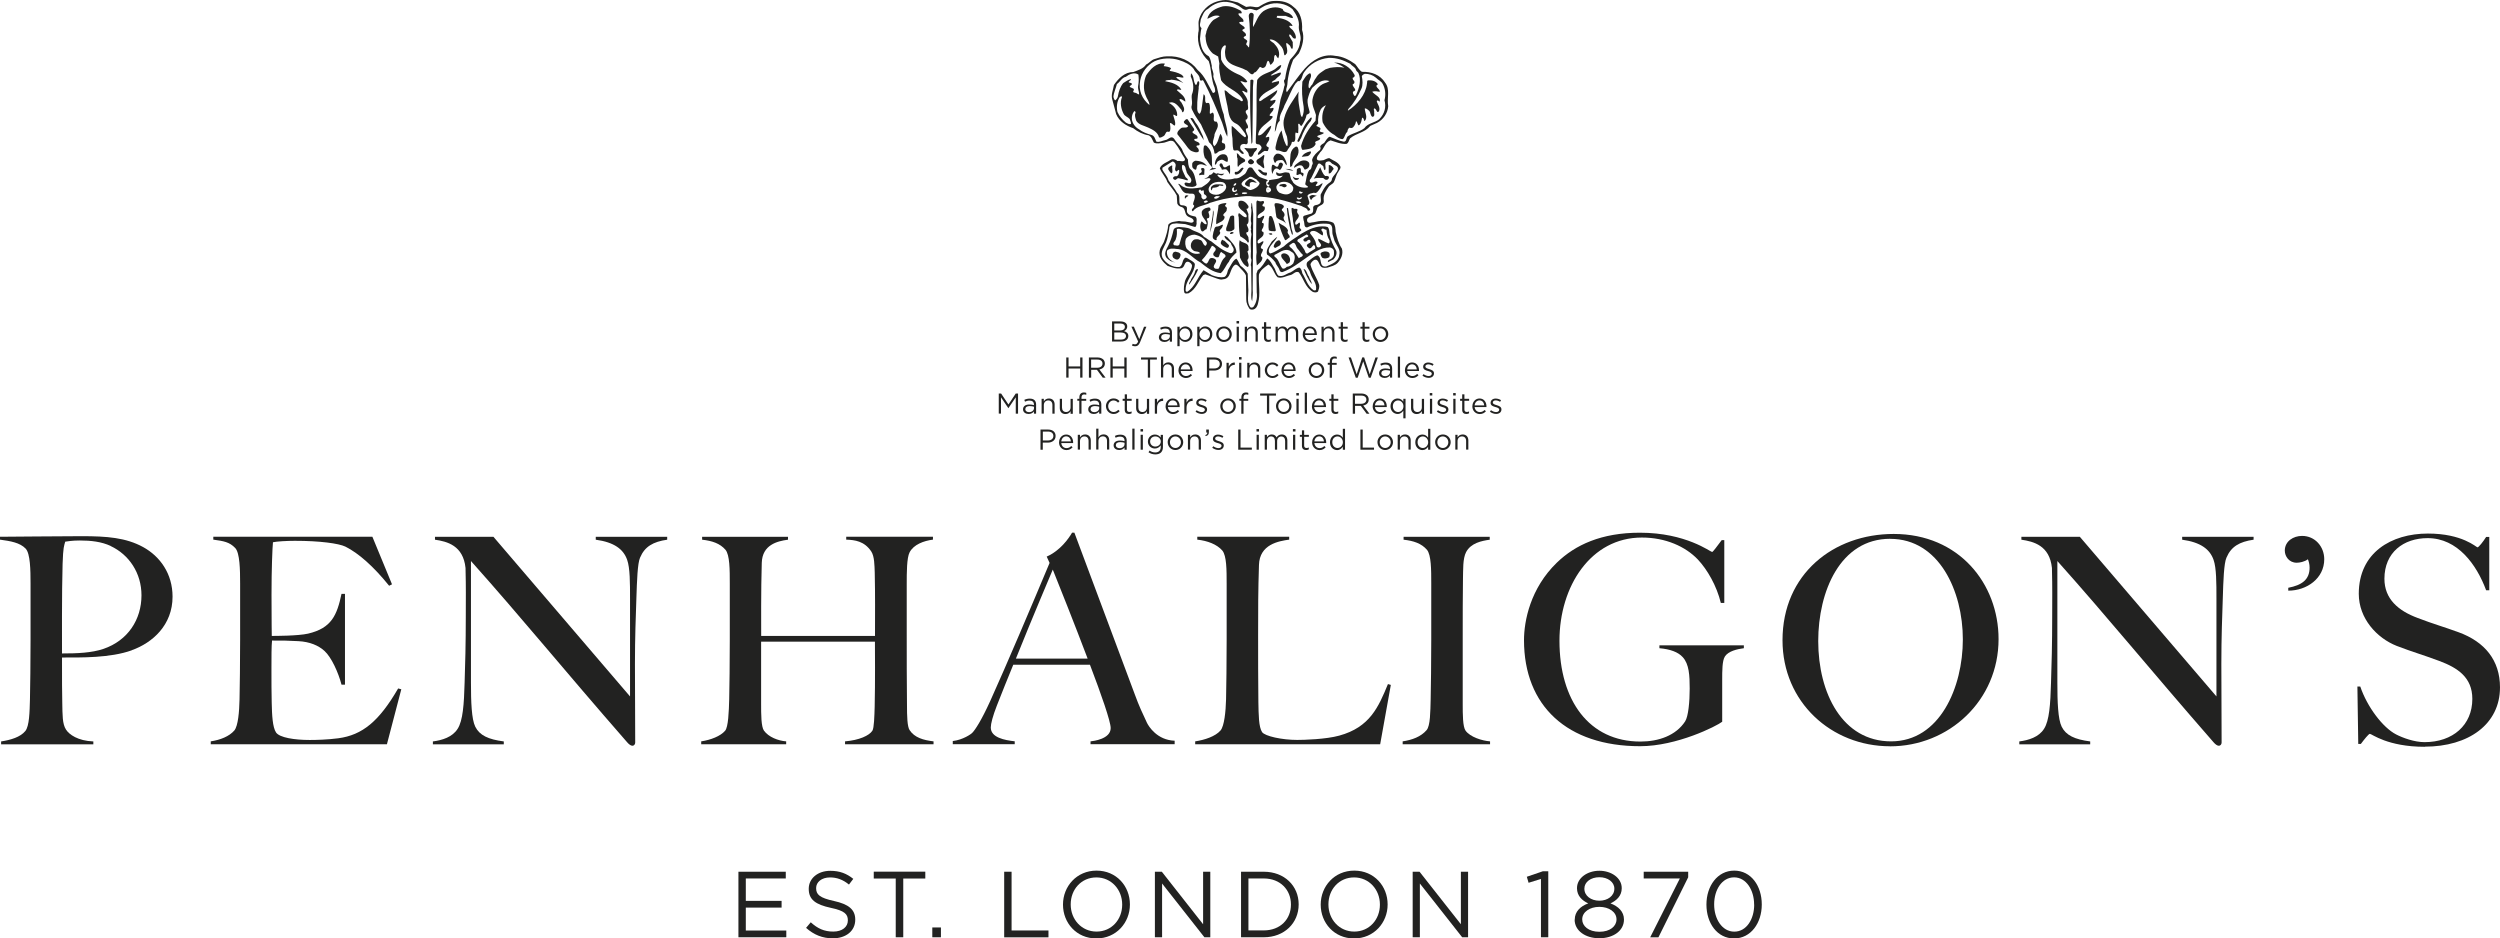 <?xml version="1.0" encoding="UTF-8"?>
<svg xmlns="http://www.w3.org/2000/svg" id="Layer_1" version="1.1" viewBox="58.89 28.27 382.2 143.47">
  <defs>
    <style>
      .st0 {
        fill: #222221;
      }
    </style>
  </defs>
  <g>
    <path class="st0" d="M171.77,161.54h7.25v1.03h-6.11v3.42h5.47v1.03h-5.47v3.51h6.19v1.03h-7.32v-10.02Z"></path>
    <path class="st0" d="M182.14,170.1l.7-.83c1.04.95,2.05,1.42,3.44,1.42s2.23-.72,2.23-1.7v-.03c0-.93-.5-1.46-2.61-1.9-2.31-.5-3.37-1.25-3.37-2.89v-.03c0-1.58,1.39-2.74,3.29-2.74,1.46,0,2.51.42,3.52,1.23l-.66.87c-.93-.76-1.86-1.09-2.89-1.09-1.3,0-2.13.72-2.13,1.62v.03c0,.95.52,1.47,2.72,1.95,2.23.49,3.26,1.3,3.26,2.84v.03c0,1.72-1.43,2.84-3.42,2.84-1.59,0-2.89-.53-4.1-1.6Z"></path>
    <path class="st0" d="M195.83,162.58h-3.36v-1.05h7.88v1.05h-3.37v8.98h-1.15v-8.98Z"></path>
    <path class="st0" d="M201.42,170.06h1.32v1.5h-1.32v-1.5Z"></path>
    <path class="st0" d="M212.41,161.54h1.13v8.98h5.64v1.05h-6.77v-10.02Z"></path>
    <path class="st0" d="M221.4,166.58v-.03c0-2.76,2.08-5.18,5.13-5.18s5.1,2.39,5.1,5.16v.03c0,2.76-2.08,5.18-5.13,5.18s-5.1-2.39-5.1-5.16ZM230.45,166.58v-.03c0-2.28-1.66-4.14-3.95-4.14s-3.92,1.83-3.92,4.11v.03c0,2.28,1.66,4.14,3.95,4.14s3.92-1.83,3.92-4.11Z"></path>
    <path class="st0" d="M235.45,161.54h1.06l6.31,8.03v-8.03h1.1v10.02h-.9l-6.47-8.22v8.22h-1.1v-10.02Z"></path>
    <path class="st0" d="M248.62,161.54h3.48c3.15,0,5.33,2.16,5.33,4.98v.03c0,2.82-2.18,5.01-5.33,5.01h-3.48v-10.02ZM249.75,162.58v7.93h2.35c2.53,0,4.15-1.72,4.15-3.94v-.03c0-2.22-1.62-3.97-4.15-3.97h-2.35Z"></path>
    <path class="st0" d="M260.8,166.58v-.03c0-2.76,2.08-5.18,5.13-5.18s5.1,2.39,5.1,5.16v.03c0,2.76-2.08,5.18-5.13,5.18s-5.1-2.39-5.1-5.16ZM269.85,166.58v-.03c0-2.28-1.66-4.14-3.95-4.14s-3.92,1.83-3.92,4.11v.03c0,2.28,1.66,4.14,3.95,4.14s3.92-1.83,3.92-4.11Z"></path>
    <path class="st0" d="M274.85,161.54h1.06l6.32,8.03v-8.03h1.1v10.02h-.9l-6.47-8.22v8.22h-1.1v-10.02Z"></path>
    <path class="st0" d="M294.47,162.64l-1.89.59-.27-.92,2.45-.84h.83v10.09h-1.12v-8.92Z"></path>
    <path class="st0" d="M299.64,168.87v-.03c0-1.19.86-2.03,2.06-2.46-.93-.43-1.72-1.15-1.72-2.31v-.03c0-1.55,1.59-2.65,3.42-2.65s3.42,1.1,3.42,2.65v.03c0,1.16-.79,1.87-1.72,2.31,1.19.44,2.06,1.26,2.06,2.45v.03c0,1.7-1.63,2.85-3.77,2.85s-3.77-1.16-3.77-2.84ZM306.02,168.84v-.03c0-1.12-1.16-1.9-2.62-1.9s-2.62.79-2.62,1.9v.03c0,1,.97,1.88,2.62,1.88s2.62-.86,2.62-1.88ZM305.69,164.14v-.03c0-.99-.99-1.73-2.29-1.73s-2.29.73-2.29,1.73v.03c0,1.09,1.02,1.83,2.29,1.83s2.29-.74,2.29-1.83Z"></path>
    <path class="st0" d="M315.69,162.57h-5.51v-1.03h6.8v.85l-4.55,9.18h-1.26l4.53-8.99Z"></path>
    <path class="st0" d="M319.77,166.58v-.03c0-2.81,1.67-5.18,4.25-5.18s4.21,2.35,4.21,5.16v.03c0,2.81-1.66,5.18-4.24,5.18s-4.22-2.35-4.22-5.16ZM327.06,166.58v-.03c0-2.19-1.2-4.15-3.06-4.15s-3.05,1.92-3.05,4.12v.03c0,2.19,1.2,4.15,3.08,4.15s3.04-1.93,3.04-4.12Z"></path>
  </g>
  <g>
    <g>
      <path class="st0" d="M228.9,77.41h1.31c.35,0,.63.1.81.27.13.13.2.29.2.49h0c0,.41-.25.62-.49.72.37.11.66.32.66.74h0c0,.54-.44.85-1.12.85h-1.37v-3.08ZM230.86,78.23c0-.3-.24-.5-.68-.5h-.94v1.06h.91c.42,0,.71-.19.71-.55h0ZM230.21,79.1h-.97v1.09h1.03c.47,0,.76-.21.76-.55h0c0-.34-.28-.54-.82-.54Z"></path>
      <path class="st0" d="M233.79,78.22h.36l-.96,2.35c-.19.47-.41.64-.76.64-.19,0-.33-.04-.49-.11l.12-.27c.11.06.21.08.36.08.2,0,.33-.11.47-.43l-1.03-2.27h.37l.83,1.9.73-1.9Z"></path>
      <path class="st0" d="M236.06,79.84h0c0-.49.4-.74.97-.74.29,0,.5.04.7.1v-.08c0-.41-.25-.62-.68-.62-.27,0-.48.07-.69.17l-.1-.28c.25-.12.5-.19.83-.19s.57.08.74.25c.15.15.23.37.23.66v1.39h-.33v-.34c-.16.21-.42.39-.82.39-.42,0-.85-.24-.85-.71ZM237.74,79.66v-.22c-.17-.05-.39-.1-.67-.1-.43,0-.66.19-.66.47h0c0,.3.26.46.57.46.42,0,.76-.25.76-.62Z"></path>
      <path class="st0" d="M238.89,78.22h.34v.46c.18-.27.45-.51.87-.51.55,0,1.09.43,1.09,1.18h0c0,.75-.54,1.19-1.09,1.19-.42,0-.7-.23-.87-.48v1.14h-.34v-2.98ZM240.84,79.37h0c0-.55-.37-.89-.8-.89s-.82.36-.82.88h0c0,.54.4.89.82.89s.8-.33.8-.88Z"></path>
      <path class="st0" d="M241.93,78.22h.34v.46c.19-.27.45-.51.87-.51.55,0,1.09.43,1.09,1.18h0c0,.75-.54,1.19-1.09,1.19-.42,0-.7-.23-.87-.48v1.14h-.34v-2.98ZM243.88,79.37h0c0-.55-.37-.89-.8-.89s-.82.36-.82.88h0c0,.54.4.89.82.89s.8-.33.8-.88Z"></path>
      <path class="st0" d="M244.82,79.37h0c0-.65.5-1.2,1.19-1.2s1.19.54,1.19,1.18h0c0,.65-.51,1.2-1.19,1.2s-1.18-.54-1.18-1.18ZM246.85,79.37h0c0-.5-.37-.9-.85-.9s-.83.4-.83.88h0c0,.5.36.89.84.89s.84-.4.84-.88Z"></path>
      <path class="st0" d="M247.93,77.35h.39v.37h-.39v-.37ZM247.95,78.22h.34v2.28h-.34v-2.28Z"></path>
      <path class="st0" d="M249.19,78.22h.34v.4c.15-.25.39-.45.78-.45.55,0,.87.37.87.91v1.41h-.34v-1.33c0-.42-.23-.69-.63-.69s-.68.29-.68.71v1.3h-.34v-2.28Z"></path>
      <path class="st0" d="M252.13,79.89v-1.37h-.32v-.3h.32v-.69h.34v.69h.72v.3h-.72v1.33c0,.28.15.38.38.38.11,0,.21-.02.33-.08v.29c-.12.06-.25.1-.41.1-.36,0-.64-.18-.64-.64Z"></path>
      <path class="st0" d="M253.9,78.22h.34v.38c.15-.22.35-.43.74-.43s.61.2.73.45c.16-.25.41-.45.8-.45.52,0,.85.35.85.92v1.41h-.34v-1.33c0-.44-.22-.69-.59-.69-.34,0-.63.25-.63.7v1.31h-.34v-1.34c0-.43-.22-.68-.59-.68s-.63.3-.63.72v1.3h-.34v-2.28Z"></path>
      <path class="st0" d="M258.06,79.37h0c0-.66.46-1.19,1.09-1.19.67,0,1.06.54,1.06,1.2,0,.04,0,.07,0,.11h-1.81c.05.49.4.77.8.77.31,0,.53-.13.72-.32l.21.19c-.23.25-.51.43-.94.43-.62,0-1.14-.48-1.14-1.18ZM259.87,79.23c-.04-.41-.27-.77-.73-.77-.4,0-.7.33-.74.77h1.47Z"></path>
      <path class="st0" d="M260.92,78.22h.34v.4c.15-.25.39-.45.78-.45.55,0,.87.37.87.91v1.41h-.34v-1.33c0-.42-.23-.69-.63-.69s-.68.29-.68.71v1.3h-.34v-2.28Z"></path>
      <path class="st0" d="M263.86,79.89v-1.37h-.32v-.3h.32v-.69h.34v.69h.72v.3h-.72v1.33c0,.28.15.38.38.38.11,0,.21-.02.33-.08v.29c-.12.06-.25.1-.41.1-.37,0-.64-.18-.64-.64Z"></path>
      <path class="st0" d="M267.19,79.89v-1.37h-.32v-.3h.32v-.69h.34v.69h.72v.3h-.72v1.33c0,.28.15.38.38.38.11,0,.21-.02.33-.08v.29c-.12.06-.25.1-.41.1-.37,0-.64-.18-.64-.64Z"></path>
      <path class="st0" d="M268.75,79.37h0c0-.65.5-1.2,1.19-1.2s1.19.54,1.19,1.18h0c0,.65-.51,1.2-1.19,1.2s-1.18-.54-1.18-1.18ZM270.77,79.37h0c0-.5-.37-.9-.85-.9s-.83.4-.83.88h0c0,.5.36.89.84.89s.84-.4.84-.88Z"></path>
      <path class="st0" d="M221.9,82.92h.35v1.37h1.78v-1.37h.35v3.08h-.35v-1.39h-1.78v1.39h-.35v-3.08Z"></path>
      <path class="st0" d="M225.35,82.92h1.33c.38,0,.68.12.88.31.15.15.24.37.24.61h0c0,.52-.35.82-.84.91l.95,1.26h-.43l-.89-1.2h-.88v1.2h-.35v-3.08ZM226.65,84.49c.46,0,.79-.24.79-.63h0c0-.39-.29-.62-.79-.62h-.95v1.25h.95Z"></path>
      <path class="st0" d="M228.65,82.92h.35v1.37h1.78v-1.37h.35v3.08h-.35v-1.39h-1.78v1.39h-.35v-3.08Z"></path>
      <path class="st0" d="M234.36,83.24h-1.03v-.32h2.42v.32h-1.03v2.76h-.35v-2.76Z"></path>
      <path class="st0" d="M236.38,82.79h.34v1.33c.15-.25.39-.45.78-.45.55,0,.87.37.87.91v1.41h-.34v-1.33c0-.42-.23-.69-.63-.69s-.68.29-.68.71v1.3h-.34v-3.21Z"></path>
      <path class="st0" d="M239.06,84.87h0c0-.66.46-1.19,1.09-1.19.67,0,1.06.54,1.06,1.2,0,.04,0,.07,0,.11h-1.81c.05.49.4.77.8.77.31,0,.53-.13.72-.32l.21.19c-.23.25-.51.43-.94.43-.62,0-1.14-.48-1.14-1.18ZM240.87,84.74c-.04-.41-.27-.77-.73-.77-.4,0-.7.33-.74.77h1.47Z"></path>
      <path class="st0" d="M243.41,82.92h1.15c.7,0,1.15.37,1.15.98h0c0,.67-.55,1.02-1.21,1.02h-.75v1.09h-.35v-3.08ZM244.52,84.6c.51,0,.85-.27.85-.68h0c0-.45-.33-.68-.83-.68h-.78v1.36h.76Z"></path>
      <path class="st0" d="M246.4,83.73h.34v.59c.17-.38.5-.65.93-.63v.36h-.03c-.5,0-.9.36-.9,1.04v.91h-.34v-2.28Z"></path>
      <path class="st0" d="M248.31,82.86h.39v.37h-.39v-.37ZM248.33,83.73h.34v2.28h-.34v-2.28Z"></path>
      <path class="st0" d="M249.57,83.73h.34v.4c.15-.25.39-.45.78-.45.55,0,.87.37.87.91v1.41h-.34v-1.33c0-.42-.23-.69-.63-.69s-.68.29-.68.71v1.3h-.34v-2.28Z"></path>
      <path class="st0" d="M252.25,84.88h0c0-.65.5-1.2,1.17-1.2.43,0,.7.18.91.41l-.22.24c-.18-.19-.38-.34-.69-.34-.46,0-.82.39-.82.88h0c0,.5.36.89.84.89.29,0,.52-.15.7-.34l.22.2c-.23.25-.5.44-.93.44-.66,0-1.17-.54-1.17-1.18Z"></path>
      <path class="st0" d="M254.81,84.87h0c0-.66.46-1.19,1.09-1.19.67,0,1.06.54,1.06,1.2,0,.04,0,.07,0,.11h-1.81c.05.49.4.77.8.77.31,0,.53-.13.72-.32l.21.19c-.23.25-.51.43-.94.43-.62,0-1.14-.48-1.14-1.18ZM256.62,84.74c-.04-.41-.27-.77-.73-.77-.4,0-.7.33-.74.77h1.47Z"></path>
      <path class="st0" d="M258.96,84.88h0c0-.65.5-1.2,1.19-1.2s1.19.54,1.19,1.18h0c0,.65-.51,1.2-1.19,1.2s-1.18-.54-1.18-1.18ZM260.99,84.88h0c0-.5-.37-.9-.85-.9s-.83.4-.83.88h0c0,.5.36.89.84.89s.84-.4.84-.88Z"></path>
      <path class="st0" d="M262.19,84.03h-.31v-.29h.31v-.2c0-.26.07-.46.2-.59.11-.11.28-.18.49-.18.16,0,.26.02.37.06v.3c-.12-.04-.22-.06-.33-.06-.26,0-.4.16-.4.49v.19h.72v.29h-.72v1.98h-.34v-1.98Z"></path>
      <path class="st0" d="M265.04,82.92h.38l.88,2.57.85-2.58h.29l.85,2.58.88-2.57h.37l-1.1,3.1h-.29l-.85-2.5-.85,2.5h-.29l-1.1-3.1Z"></path>
      <path class="st0" d="M269.72,85.34h0c0-.49.4-.74.97-.74.29,0,.5.04.7.1v-.08c0-.41-.25-.62-.68-.62-.27,0-.48.07-.69.17l-.1-.28c.25-.12.5-.19.83-.19s.57.08.74.25c.15.15.23.37.23.66v1.39h-.33v-.34c-.16.21-.42.39-.82.39-.42,0-.85-.24-.85-.71ZM271.4,85.17v-.22c-.17-.05-.39-.1-.67-.1-.43,0-.66.19-.66.47h0c0,.3.26.46.57.46.42,0,.76-.25.76-.62Z"></path>
      <path class="st0" d="M272.59,82.79h.34v3.21h-.34v-3.21Z"></path>
      <path class="st0" d="M273.68,84.87h0c0-.66.46-1.19,1.09-1.19.67,0,1.06.54,1.06,1.2,0,.04,0,.07,0,.11h-1.81c.05.49.4.77.8.77.31,0,.53-.13.72-.32l.21.19c-.23.25-.51.43-.94.43-.62,0-1.14-.48-1.14-1.18ZM275.49,84.74c-.04-.41-.27-.77-.73-.77-.4,0-.7.33-.74.77h1.47Z"></path>
      <path class="st0" d="M276.35,85.71l.17-.24c.25.18.52.29.79.29s.47-.14.47-.36h0c0-.24-.27-.33-.57-.41-.36-.1-.75-.22-.75-.64h0c0-.4.33-.66.78-.66.28,0,.59.1.82.25l-.15.25c-.21-.14-.45-.22-.67-.22-.27,0-.44.14-.44.33h0c0,.22.28.31.59.4.35.11.73.24.73.65h0c0,.44-.36.69-.81.69-.33,0-.69-.13-.94-.33Z"></path>
      <path class="st0" d="M211.59,88.43h.35l1.12,1.68,1.12-1.68h.35v3.08h-.35v-2.5l-1.12,1.65h-.02l-1.12-1.65v2.49h-.34v-3.08Z"></path>
      <path class="st0" d="M215.29,90.85h0c0-.49.4-.74.97-.74.29,0,.5.04.7.1v-.08c0-.41-.25-.62-.68-.62-.27,0-.48.07-.69.17l-.1-.28c.25-.12.5-.19.83-.19s.57.08.74.25c.15.15.23.37.23.66v1.39h-.33v-.34c-.16.21-.42.39-.82.39-.42,0-.85-.24-.85-.71ZM216.97,90.67v-.22c-.17-.05-.39-.1-.67-.1-.43,0-.66.19-.66.47h0c0,.3.26.46.57.46.42,0,.76-.25.76-.62Z"></path>
      <path class="st0" d="M218.13,89.24h.34v.4c.15-.25.39-.45.78-.45.55,0,.87.37.87.91v1.41h-.34v-1.33c0-.42-.23-.69-.63-.69s-.68.29-.68.71v1.3h-.34v-2.28Z"></path>
      <path class="st0" d="M220.91,90.65v-1.41h.34v1.33c0,.42.23.69.63.69s.68-.29.68-.71v-1.3h.34v2.28h-.34v-.4c-.15.25-.39.44-.78.44-.55,0-.87-.37-.87-.91Z"></path>
      <path class="st0" d="M223.9,89.53h-.31v-.29h.31v-.2c0-.26.07-.46.2-.59.11-.11.28-.18.49-.18.16,0,.26.02.37.06v.3c-.12-.04-.22-.06-.33-.06-.26,0-.4.16-.4.49v.19h.72v.29h-.72v1.98h-.34v-1.98Z"></path>
      <path class="st0" d="M225.26,90.85h0c0-.49.4-.74.97-.74.29,0,.5.04.7.1v-.08c0-.41-.25-.62-.68-.62-.27,0-.48.07-.69.17l-.1-.28c.25-.12.5-.19.83-.19s.57.08.74.25c.15.15.23.37.23.66v1.39h-.33v-.34c-.16.21-.42.39-.82.39-.42,0-.85-.24-.85-.71ZM226.94,90.67v-.22c-.17-.05-.39-.1-.67-.1-.43,0-.66.19-.66.47h0c0,.3.26.46.57.46.42,0,.76-.25.76-.62Z"></path>
      <path class="st0" d="M227.96,90.38h0c0-.65.5-1.2,1.17-1.2.43,0,.7.18.91.41l-.22.24c-.18-.19-.38-.34-.69-.34-.46,0-.82.39-.82.88h0c0,.5.36.89.84.89.29,0,.52-.15.7-.34l.22.2c-.23.25-.5.44-.93.44-.66,0-1.17-.54-1.17-1.18Z"></path>
      <path class="st0" d="M230.84,90.91v-1.37h-.32v-.3h.32v-.69h.34v.69h.72v.3h-.72v1.33c0,.28.15.38.38.38.11,0,.21-.02.33-.08v.29c-.12.06-.25.1-.41.1-.36,0-.64-.18-.64-.64Z"></path>
      <path class="st0" d="M232.58,90.65v-1.41h.34v1.33c0,.42.23.69.63.69s.68-.29.68-.71v-1.3h.34v2.28h-.34v-.4c-.15.25-.39.44-.78.44-.55,0-.87-.37-.87-.91Z"></path>
      <path class="st0" d="M235.44,89.24h.34v.59c.17-.38.5-.65.93-.63v.36h-.03c-.5,0-.9.36-.9,1.04v.91h-.34v-2.28Z"></path>
      <path class="st0" d="M237.09,90.38h0c0-.66.46-1.19,1.09-1.19.67,0,1.06.54,1.06,1.2,0,.04,0,.07,0,.11h-1.81c.05.49.4.77.8.77.31,0,.53-.13.72-.32l.21.19c-.23.25-.51.43-.94.43-.62,0-1.14-.48-1.14-1.18ZM238.9,90.25c-.04-.41-.27-.77-.73-.77-.4,0-.7.33-.74.77h1.47Z"></path>
      <path class="st0" d="M239.95,89.24h.34v.59c.17-.38.5-.65.93-.63v.36h-.03c-.5,0-.9.36-.9,1.04v.91h-.34v-2.28Z"></path>
      <path class="st0" d="M241.66,91.22l.17-.24c.25.18.52.29.79.29s.47-.14.47-.36h0c0-.24-.27-.33-.57-.41-.36-.1-.75-.22-.75-.64h0c0-.4.33-.66.78-.66.28,0,.59.1.82.25l-.15.25c-.21-.14-.45-.22-.67-.22-.27,0-.44.14-.44.33h0c0,.22.28.31.59.4.35.11.73.24.73.65h0c0,.44-.36.69-.81.69-.33,0-.69-.13-.94-.33Z"></path>
      <path class="st0" d="M245.44,90.38h0c0-.65.5-1.2,1.19-1.2s1.19.54,1.19,1.18h0c0,.65-.51,1.2-1.19,1.2s-1.18-.54-1.18-1.18ZM247.47,90.38h0c0-.5-.37-.9-.85-.9s-.83.4-.83.88h0c0,.5.36.89.84.89s.84-.4.84-.88Z"></path>
      <path class="st0" d="M248.67,89.53h-.31v-.29h.31v-.2c0-.26.07-.46.2-.59.11-.11.28-.18.49-.18.16,0,.26.02.37.06v.3c-.12-.04-.22-.06-.33-.06-.26,0-.4.16-.4.49v.19h.72v.29h-.72v1.98h-.34v-1.98Z"></path>
      <path class="st0" d="M252.57,88.75h-1.03v-.32h2.42v.32h-1.03v2.76h-.35v-2.76Z"></path>
      <path class="st0" d="M253.96,90.38h0c0-.65.5-1.2,1.19-1.2s1.19.54,1.19,1.18h0c0,.65-.51,1.2-1.19,1.2s-1.18-.54-1.18-1.18ZM255.99,90.38h0c0-.5-.37-.9-.85-.9s-.83.4-.83.88h0c0,.5.36.89.84.89s.84-.4.84-.88Z"></path>
      <path class="st0" d="M257.07,88.36h.39v.37h-.39v-.37ZM257.09,89.24h.34v2.28h-.34v-2.28Z"></path>
      <path class="st0" d="M258.36,88.3h.34v3.21h-.34v-3.21Z"></path>
      <path class="st0" d="M259.46,90.38h0c0-.66.46-1.19,1.09-1.19.67,0,1.06.54,1.06,1.2,0,.04,0,.07,0,.11h-1.81c.05.49.4.77.8.77.31,0,.53-.13.72-.32l.21.19c-.23.25-.51.43-.94.43-.62,0-1.14-.48-1.14-1.18ZM261.27,90.25c-.04-.41-.27-.77-.73-.77-.4,0-.7.33-.74.77h1.47Z"></path>
      <path class="st0" d="M262.43,90.91v-1.37h-.32v-.3h.32v-.69h.34v.69h.72v.3h-.72v1.33c0,.28.15.38.38.38.11,0,.21-.02.33-.08v.29c-.12.06-.25.1-.41.1-.36,0-.64-.18-.64-.64Z"></path>
      <path class="st0" d="M265.69,88.43h1.33c.38,0,.68.12.88.31.15.15.24.37.24.61h0c0,.52-.35.82-.84.91l.95,1.26h-.43l-.89-1.2h-.88v1.2h-.35v-3.08ZM266.99,90c.46,0,.79-.24.79-.63h0c0-.39-.29-.62-.79-.62h-.95v1.25h.95Z"></path>
      <path class="st0" d="M268.75,90.38h0c0-.66.46-1.19,1.09-1.19.67,0,1.06.54,1.06,1.2,0,.04,0,.07,0,.11h-1.81c.05.49.4.77.8.77.31,0,.53-.13.72-.32l.21.19c-.23.25-.51.43-.94.43-.62,0-1.14-.48-1.14-1.18ZM270.56,90.25c-.04-.41-.27-.77-.73-.77-.4,0-.7.33-.74.77h1.47Z"></path>
      <path class="st0" d="M273.43,91.05c-.19.27-.45.51-.87.51-.55,0-1.09-.43-1.09-1.18h0c0-.75.54-1.19,1.09-1.19.42,0,.7.23.87.49v-.44h.34v2.98h-.34v-1.16ZM273.45,90.38h0c0-.53-.4-.89-.82-.89s-.8.33-.8.88h0c0,.55.37.89.8.89s.82-.36.82-.88Z"></path>
      <path class="st0" d="M274.61,90.65v-1.41h.34v1.33c0,.42.23.69.63.69s.68-.29.68-.71v-1.3h.34v2.28h-.34v-.4c-.15.25-.39.44-.78.44-.55,0-.87-.37-.87-.91Z"></path>
      <path class="st0" d="M277.47,88.36h.39v.37h-.39v-.37ZM277.5,89.24h.34v2.28h-.34v-2.28Z"></path>
      <path class="st0" d="M278.55,91.22l.17-.24c.25.18.52.29.79.29s.47-.14.47-.36h0c0-.24-.27-.33-.57-.41-.36-.1-.75-.22-.75-.64h0c0-.4.33-.66.78-.66.28,0,.59.1.82.25l-.15.25c-.21-.14-.45-.22-.67-.22-.27,0-.44.14-.44.33h0c0,.22.28.31.59.4.35.11.73.24.73.65h0c0,.44-.36.69-.81.69-.33,0-.69-.13-.94-.33Z"></path>
      <path class="st0" d="M281.05,88.36h.39v.37h-.39v-.37ZM281.07,89.24h.34v2.28h-.34v-2.28Z"></path>
      <path class="st0" d="M282.43,90.91v-1.37h-.32v-.3h.32v-.69h.34v.69h.72v.3h-.72v1.33c0,.28.15.38.38.38.11,0,.21-.02.33-.08v.29c-.12.06-.25.1-.41.1-.37,0-.64-.18-.64-.64Z"></path>
      <path class="st0" d="M283.99,90.38h0c0-.66.46-1.19,1.09-1.19.67,0,1.06.54,1.06,1.2,0,.04,0,.07,0,.11h-1.81c.05.49.4.77.8.77.31,0,.53-.13.72-.32l.21.19c-.23.25-.51.43-.94.43-.62,0-1.14-.48-1.14-1.18ZM285.8,90.25c-.04-.41-.27-.77-.73-.77-.4,0-.7.33-.74.77h1.47Z"></path>
      <path class="st0" d="M286.66,91.22l.17-.24c.25.18.52.29.79.29s.47-.14.47-.36h0c0-.24-.27-.33-.57-.41-.36-.1-.75-.22-.75-.64h0c0-.4.33-.66.78-.66.28,0,.59.1.82.25l-.15.25c-.21-.14-.45-.22-.67-.22-.27,0-.44.14-.44.33h0c0,.22.28.31.59.4.35.11.73.24.73.65h0c0,.44-.36.69-.81.69-.33,0-.69-.13-.94-.33Z"></path>
      <path class="st0" d="M217.97,93.94h1.15c.7,0,1.15.37,1.15.98h0c0,.67-.55,1.02-1.21,1.02h-.75v1.09h-.35v-3.08ZM219.08,95.61c.51,0,.85-.27.85-.68h0c0-.45-.33-.68-.83-.68h-.78v1.36h.76Z"></path>
      <path class="st0" d="M220.8,95.89h0c0-.66.46-1.19,1.09-1.19.67,0,1.06.54,1.06,1.2,0,.04,0,.07,0,.11h-1.81c.05.49.4.77.8.77.31,0,.53-.13.72-.32l.21.19c-.23.25-.51.43-.94.43-.62,0-1.14-.48-1.14-1.18ZM222.61,95.75c-.04-.41-.27-.77-.73-.77-.4,0-.7.33-.74.77h1.47Z"></path>
      <path class="st0" d="M223.66,94.74h.34v.4c.15-.25.39-.45.78-.45.55,0,.87.37.87.91v1.41h-.34v-1.33c0-.42-.23-.69-.63-.69s-.68.29-.68.71v1.3h-.34v-2.28Z"></path>
      <path class="st0" d="M226.48,93.8h.34v1.33c.15-.25.39-.45.78-.45.55,0,.87.37.87.91v1.41h-.34v-1.33c0-.42-.23-.69-.63-.69s-.68.29-.68.71v1.3h-.34v-3.21Z"></path>
      <path class="st0" d="M229.14,96.36h0c0-.49.4-.74.97-.74.29,0,.5.04.7.1v-.08c0-.41-.25-.62-.68-.62-.27,0-.48.07-.69.17l-.1-.28c.25-.12.5-.19.83-.19s.57.08.74.25c.15.15.23.37.23.66v1.39h-.33v-.34c-.16.21-.42.39-.82.39-.42,0-.85-.24-.85-.71ZM230.81,96.18v-.22c-.17-.05-.39-.1-.67-.1-.43,0-.66.19-.66.47h0c0,.3.26.46.57.46.42,0,.76-.25.76-.62Z"></path>
      <path class="st0" d="M232,93.8h.34v3.21h-.34v-3.21Z"></path>
      <path class="st0" d="M233.25,93.87h.39v.37h-.39v-.37ZM233.27,94.74h.34v2.28h-.34v-2.28Z"></path>
      <path class="st0" d="M234.48,97.41l.15-.26c.26.19.55.29.88.29.5,0,.83-.28.83-.81v-.27c-.2.26-.48.48-.89.48-.55,0-1.07-.41-1.07-1.06h0c0-.67.53-1.08,1.07-1.08.43,0,.7.21.89.46v-.41h.34v1.88c0,.35-.11.62-.29.81-.2.2-.51.3-.87.3-.38,0-.73-.11-1.04-.32ZM236.35,95.77h0c0-.48-.4-.78-.84-.78s-.79.3-.79.77h0c0,.47.36.78.79.78s.84-.31.84-.77Z"></path>
      <path class="st0" d="M237.4,95.89h0c0-.65.5-1.2,1.19-1.2s1.19.54,1.19,1.18h0c0,.65-.51,1.2-1.19,1.2s-1.18-.54-1.18-1.18ZM239.43,95.89h0c0-.5-.37-.9-.85-.9s-.83.4-.83.88h0c0,.5.36.89.84.89s.84-.4.84-.88Z"></path>
      <path class="st0" d="M240.5,94.74h.34v.4c.15-.25.39-.45.78-.45.55,0,.87.37.87.91v1.41h-.34v-1.33c0-.42-.23-.69-.63-.69s-.68.29-.68.71v1.3h-.34v-2.28Z"></path>
      <path class="st0" d="M243.17,94.78c.22-.08.31-.19.29-.38h-.16v-.46h.4v.4c0,.36-.15.53-.49.6l-.05-.15Z"></path>
      <path class="st0" d="M244.21,96.73l.17-.24c.25.18.52.29.79.29s.47-.14.47-.36h0c0-.24-.27-.33-.57-.41-.36-.1-.75-.22-.75-.64h0c0-.4.33-.66.78-.66.28,0,.59.1.82.25l-.15.25c-.21-.14-.45-.22-.67-.22-.27,0-.44.14-.44.33h0c0,.22.28.31.59.4.35.11.73.24.73.65h0c0,.44-.36.69-.81.69-.33,0-.69-.13-.94-.33Z"></path>
      <path class="st0" d="M248.19,93.94h.35v2.76h1.73v.32h-2.08v-3.08Z"></path>
      <path class="st0" d="M250.98,93.87h.39v.37h-.39v-.37ZM251,94.74h.34v2.28h-.34v-2.28Z"></path>
      <path class="st0" d="M252.24,94.74h.34v.38c.15-.22.35-.43.74-.43s.61.2.73.45c.16-.25.41-.45.8-.45.52,0,.85.35.85.92v1.41h-.34v-1.33c0-.44-.22-.69-.59-.69-.34,0-.63.25-.63.7v1.31h-.34v-1.34c0-.43-.22-.68-.59-.68s-.63.3-.63.72v1.3h-.34v-2.28Z"></path>
      <path class="st0" d="M256.55,93.87h.39v.37h-.39v-.37ZM256.57,94.74h.34v2.28h-.34v-2.28Z"></path>
      <path class="st0" d="M257.93,96.42v-1.37h-.32v-.3h.32v-.69h.34v.69h.72v.3h-.72v1.33c0,.28.15.38.38.38.11,0,.21-.02.33-.08v.29c-.12.06-.25.1-.41.1-.36,0-.64-.18-.64-.64Z"></path>
      <path class="st0" d="M259.49,95.89h0c0-.66.46-1.19,1.09-1.19.67,0,1.06.54,1.06,1.2,0,.04,0,.07,0,.11h-1.81c.05.49.4.77.8.77.31,0,.53-.13.72-.32l.21.19c-.23.25-.51.43-.94.43-.62,0-1.14-.48-1.14-1.18ZM261.3,95.75c-.04-.41-.27-.77-.73-.77-.4,0-.7.33-.74.77h1.47Z"></path>
      <path class="st0" d="M262.22,95.89h0c0-.75.54-1.19,1.09-1.19.42,0,.7.23.87.49v-1.37h.34v3.21h-.34v-.46c-.19.27-.45.51-.87.51-.55,0-1.09-.43-1.09-1.18ZM264.19,95.88h0c0-.53-.4-.89-.82-.89s-.8.33-.8.88h0c0,.55.37.89.8.89s.82-.36.82-.88Z"></path>
      <path class="st0" d="M266.87,93.94h.35v2.76h1.73v.32h-2.08v-3.08Z"></path>
      <path class="st0" d="M269.47,95.89h0c0-.65.5-1.2,1.19-1.2s1.19.54,1.19,1.18h0c0,.65-.51,1.2-1.19,1.2s-1.18-.54-1.18-1.18ZM271.5,95.89h0c0-.5-.37-.9-.85-.9s-.83.4-.83.88h0c0,.5.36.89.84.89s.84-.4.84-.88Z"></path>
      <path class="st0" d="M272.57,94.74h.34v.4c.15-.25.39-.45.78-.45.55,0,.87.37.87.91v1.41h-.34v-1.33c0-.42-.23-.69-.63-.69s-.68.29-.68.71v1.3h-.34v-2.28Z"></path>
      <path class="st0" d="M275.26,95.89h0c0-.75.54-1.19,1.09-1.19.42,0,.7.23.87.49v-1.37h.34v3.21h-.34v-.46c-.18.27-.45.51-.87.51-.55,0-1.09-.43-1.09-1.18ZM277.23,95.88h0c0-.53-.4-.89-.82-.89s-.8.33-.8.88h0c0,.55.37.89.8.89s.82-.36.82-.88Z"></path>
      <path class="st0" d="M278.29,95.89h0c0-.65.5-1.2,1.19-1.2s1.19.54,1.19,1.18h0c0,.65-.51,1.2-1.19,1.2s-1.18-.54-1.18-1.18ZM280.31,95.89h0c0-.5-.37-.9-.85-.9s-.83.4-.83.88h0c0,.5.36.89.84.89s.84-.4.84-.88Z"></path>
      <path class="st0" d="M281.38,94.74h.34v.4c.15-.25.39-.45.78-.45.55,0,.87.37.87.91v1.41h-.34v-1.33c0-.42-.23-.69-.63-.69s-.68.29-.68.71v1.3h-.34v-2.28Z"></path>
    </g>
    <g>
      <path class="st0" d="M246.08,64.38c.12.57.69.65,1,1.1.07.38.57.73.38,1.18-.08.19-.3.38-.53.3-1.11-.38-1.92-1.03-2.86-1.79-.38-.15-.72-.5-1.11-.68-.53-.73-1.41-.76-2.09-1.22-.54-.26-1.15-.23-1.72-.3-.35.04-.69.08-.84.42-.19.88-.45,1.71-.84,2.48-.31.57-.69,1.22-.23,1.83.38.38.8.65,1.37.69-.23-.08-.46-.08-.61-.27-.49-.3-.8-.87-.69-1.52.35-.42.96-.34,1.45-.27,1.52.04,2.44,1.45,3.66,2.06.95.76,1.87,1.49,3.09,1.64.57-.46.76-1.18,1.26-1.75.19-.54.73-.99,1.15-1.41-.04-1.03-.84-1.68-1.45-2.4-.15.04-.26-.27-.38-.08ZM239.18,65.68c-.22.27-.49.08-.8.08-.34-.34.23-.61.27-.95.19-.46.19-1.03.15-1.49.27-.19.62,0,.84.08l.19.19c-.26.69-.46,1.41-.65,2.1ZM242.31,64.95c-.23-.15-.54-.11-.8-.07-.34.15-.57.53-.57.91,0,.26.08.57.34.72.27.34.92.08,1.07.49-.92.27-1.52-.19-2.02-.68-.26-.42-.31-1.03-.15-1.53.3-.42.8-.65,1.33-.65.76.15,1.56.57,1.9,1.26-.04.19-.07.38-.26.46-.46-.27-.34-.84-.84-.92ZM245.24,69.3c-.15.11-.38.07-.57.04-.77-.46.79-1.11-.19-1.56-.19-.08-.49-.11-.65.04-.19.27-.23.65-.53.76-.27-.08-.5-.34-.69-.53.65-.65,1.15-1.45,1.56-2.21.23.04.42.23.57.42v.23c-.15.31-.46.42-.34.8.19.23.45.38.76.3.23-.27.15-.69.46-.8.19.26.76.34.6.76-.57.46-.72,1.14-.99,1.75Z"></path>
      <path class="st0" d="M246.77,65.75l-.69-.68c-.15.04-.26-.23-.38-.12-.11.19-.23.38-.15.61.23.31.62.49.95.61.23-.04.27-.19.27-.42Z"></path>
      <path class="st0" d="M249.59,66.71c.31-.15.12-.46.16-.73-.11-.65-.91-.49-1.34-.99-.19.92.08,1.75.04,2.63.27.57.57,1.22,1.22,1.48.3-.34-.08-.76-.08-1.1.35-.31.12-.92,0-1.3Z"></path>
      <path class="st0" d="M250.13,66.79c0,.26-.04.64,0,.95.23.46-.15.84.04,1.3l.04,3.28c.04.72-.16,1.33.11,2.02.04-.61.15-1.18.08-1.79l.08-11.59-.19-1.68c-.19.15-.03.49-.15.72.19.73-.11,1.41,0,2.18.15.38-.15.76.04,1.14-.19.3.11.61,0,.99-.12.76-.08,1.68-.04,2.48Z"></path>
      <path class="st0" d="M248.3,60.84c-.15.19-.11.46-.04.61.08.88-.04,1.87.23,2.94.42.27.92.5,1.18.99.3-.11.04-.53.08-.8-.04-.23-.31-.42-.34-.69.03-.11.15-.15.26-.15.23-.38-.04-.76-.19-1.11.5-.34.19-1.1.27-1.64l-.31-.8c.23.04.38-.19.31-.42-.27-.42-.69-.91-1.3-.8-.3.12-.23.46-.23.76.15.38.39.61.73.84.23.27.69.54.49.92-.45.04-.8-.46-1.14-.65Z"></path>
      <path class="st0" d="M241.62,69.68c-.08.5-.42.92-.64,1.3-.04.3-.42.5-.27.8.46-.73.95-1.37,1.29-2.18.08-.46-.3-.08-.38.08Z"></path>
      <path class="st0" d="M238.54,66.74c-.11.08-.31.08-.34.27-.12.2-.07.46.04.65.19.15.46.38.76.26.27-.15.35-.46.38-.72-.11-.38-.53-.38-.83-.46Z"></path>
      <path class="st0" d="M246.12,61.41c-.65-.42.38-.61.3-1.1.12-.19-.03-.46-.22-.5-.08-.19.11-.26.19-.38l-.08-.12c-.42.04-.84.08-1.14.34-.04,1.03-.42,1.9-.34,2.9.49-.3,1.25-.46,1.29-1.14Z"></path>
      <path class="st0" d="M257.37,49.97c.27-.08.23-.38.43-.58.34-.95.8-1.87,1.49-2.63.03-.19.26-.38.07-.54-.19.04-.27.31-.45.42-.76.88-1.1,1.94-1.6,2.98-.08.11-.12.34.07.34Z"></path>
      <path class="st0" d="M240.59,58.2c-.12-.08-.23-.08-.35-.08-.3.08-.22.46-.18.54.11-.19.38-.38.53-.46Z"></path>
      <path class="st0" d="M241.2,42.46c-.3.61.04,1.22-.11,1.91-.19.5.19.88.34,1.26.31.57.73,1.14,1.08,1.68.38.95.91,1.75,1.22,2.71.53.42.76,1.07.84,1.72.19.08.38-.08.53-.23.35-.31,1.07-.12,1.11-.73,0-.23,0-.61-.31-.61-.15,0-.22-.15-.22-.3.19-.38.03-.8-.2-1.15-.34.61-.34,1.41-.95,1.91-.49-.54.04-1.22.04-1.83.19-.61.84-1.3.3-1.94-.83.11-.11-.99-.57-1.37-.19-.04-.31.34-.46.08,0-.46.12-1.1-.11-1.53-.12-.07-.27-.04-.42,0-.39-.3.07-1.1-.42-1.37l-.23,1.75c-.08.46-.08.95-.39,1.26-.53-.34-.3-1.18-.34-1.79.07-.69.11-1.45.22-2.13-.07-.38.23-.73,0-1.07-.34-.04-.15.53-.46.57-.42-.5-.19-1.33-.72-1.79l-.04.5c.34.72.53,1.68.26,2.52Z"></path>
      <path class="st0" d="M256.42,53.63c.15-.84,1.07-1.37.99-2.36-.04-.23-.08-.69-.46-.57-.42.23-.69.65-.76,1.14-.04.64-.15,1.37-.04,1.98l.27-.19Z"></path>
      <path class="st0" d="M247.19,63.73c-.11.07-.26.11-.26.27.07.08.19.08.53-.08.08-.19-.15-.15-.27-.19Z"></path>
      <path class="st0" d="M243.34,63.31c.15-.5.34-1.07.03-1.56.08-.12.2-.15.31-.15.19-.23.04-.61-.04-.84-.07-.3.39-.19.31-.5-.04-.49-.54-.19-.8-.15-.27.15-.57.34-.54.69-.04.69.73,1.11.76,1.72-.3.15-.57-.27-.76-.42-.27.34-.3.99-.08,1.41.31.42.46-.19.81-.19Z"></path>
      <path class="st0" d="M246.39,63.58c.22.08.57.08.8,0,.15-.12.38-.15.42-.38l-.04-1.83c-.11-.26-.57-.15-.64.08l-.46,1.37c-.11.23-.19.53-.07.76Z"></path>
      <path class="st0" d="M251,66.9c-.11.65-.04,1.33.04,1.95.34-.34.88-.65.84-1.22-.57-.34.15-.8.08-1.26-.8-.23.19-.8.07-1.22-.27,0-.46.31-.72.34-.24-.04-.15-.31-.12-.46.27-.34.84-.53.88-1.03,0-.15,0-.34-.19-.31-.27-.23.11-.49.15-.76.04-.19.2-.61-.19-.57-.08-.42.38-.69.31-1.11-.39.04-.61.5-.99.34-.12-.88,1.33-.72,1.07-1.71-.08-.08-.23,0-.31-.12-.12-.23.15-.31.19-.46.08-.15,0-.34-.19-.3-.31.11-.54.04-.8-.08-.11.04-.15.19-.15.27.04,2.59-.12,5.15.04,7.7Z"></path>
      <path class="st0" d="M244.37,64.76c.15.12.34.31.53.19-.19-.53.57-.65.54-1.15-.31-.34.26-.53.34-.88.04-.07.15-.3-.04-.3-.3.15-.57.3-.91.3-.35.12-.27.53-.42.8-.04.34-.23.72-.04,1.03Z"></path>
      <path class="st0" d="M244.33,61.79c.04-.54.23-1.03,0-1.37,0,1.3-.42,2.4-.42,3.39.15-.68.35-1.33.42-2.02Z"></path>
      <path class="st0" d="M253.67,63.62c.15.04.23-.04.27-.15-.12-.57-.19-1.14-.42-1.68-.08-.19-.15-.54-.46-.5-.19,0-.08.23-.19.31,0,.65-.12,1.22,0,1.87.23.15.54.15.8.15Z"></path>
      <path class="st0" d="M256.53,64.15c.04-.38-.15-.68-.22-1.06-.08-.91-.34-1.76-.46-2.71-.07-.12.04-.42-.23-.27.11,1.18.31,2.33.61,3.47.11.19.08.57.3.57Z"></path>
      <path class="st0" d="M260.19,58.2c-.23-.04-.46-.15-.76-.11-.12.11-.38.08-.35.31.08.15.12.34.27.46.15-.38.53-.57.84-.65Z"></path>
      <path class="st0" d="M258.17,69.37c.34.76.65,1.57,1.26,2.33,0-.46-.35-.76-.43-1.14-.34-.42-.34-1.07-.83-1.18Z"></path>
      <path class="st0" d="M256.99,63.73c.27.27.57-.08.81-.19.11-.27-.2-.3-.24-.49,0-.23.15-.46.04-.72-.11-.08-.23.08-.3.15-.12.08-.27.23-.38.08-.19-.53.61-.84.53-1.41-.15-.19-.38-.5-.19-.76,0-.27-.34-.19-.53-.19-.12-.11-.42-.27-.39.04,0,.64.23,1.22.23,1.87.15.53.15,1.14.42,1.64Z"></path>
      <path class="st0" d="M262.14,67.01c-.15-.3-.46-.3-.77-.3-.23.08-.53.08-.61.38.08.19.12.46.31.61.3.15.76.08,1.03-.11.07-.19.11-.34.04-.58Z"></path>
      <path class="st0" d="M261.79,55.76c.2-.11.35-.3.23-.5-.19-.11-.34-.11-.53-.08-.42-.34-.54-.88-.77-1.34-.3.57-.57,1.18-.99,1.76.42-.19.99-.12,1.45-.12.19.16.34.35.61.27Z"></path>
      <path class="st0" d="M262.79,54.09c-.12-.31-.43-.57-.76-.61v1.3c.38.08.49-.46.76-.69Z"></path>
      <path class="st0" d="M238.12,53.63l-.08-.08c-.23.15-.65.27-.53.65.15.19.26.5.53.57.23-.38-.04-.76.08-1.14Z"></path>
      <path class="st0" d="M253.86,68.35c.11.46.53.76.65,1.22.04.23.31.38.53.26,1.34-.49,2.44-1.37,3.58-2.17,1.1-.73,2.18-1.6,3.62-1.56.27.08.5.23.57.49.04.38.08.84-.26,1.11-.24.31-.73.23-.65.65l.84-.42c.34-.34.61-.87.41-1.37-.45-.76-.8-1.56-.99-2.44-.07-.38,0-.84-.3-1.14l-.34-.08c-1.38-.15-2.52.42-3.63,1.07-.91.65-1.94,1.22-2.74,1.98-.69.38-1.34.88-2.06,1.07-.27-.11-.27-.46-.19-.68.23-.72.95-1.18,1.26-1.87-.27.15-.54.49-.84.72-.31.61-.95,1.18-.73,1.98.46.31.92.73,1.26,1.18ZM259.39,63.62c.69-.23,1.14.42,1.71.65.15-.42-.03-.57-.19-.8-.08-.19.12-.19.19-.27.23.04.38.23.58.19.04.61.15,1.14.46,1.6.03.19.07.46-.15.49-.54-.19-1.04-.53-1.53-.72-.26.5.84.84.2,1.29-.15.08-.34.08-.46-.08-.15-.3-.11-.68-.31-.99-.19-.38-.45-.69-.68-.99-.12-.19.08-.31.19-.38ZM257.37,64.84l1.29-.73.23.19c.04.3-.38.19-.53.38-.12.08-.27.19-.19.34.07.23.3.19.45.15.15-.11.23-.3.5-.23.12.12.16.27.08.42-.19.11-.34.15-.5.34-.08.27.15.34.3.5.5.27.65-.99.96-.19v.27l-1.22.76c-.35-.04-.31-.42-.46-.61-.3-.42-.54-.95-.99-1.22-.12-.12-.04-.27.07-.38ZM256.04,65.72c.27-.08.46-.46.76-.27.23.23.23.57.46.84.27.27.46.65.8.92.04.34-.42.34-.61.53-.42-.61-.76-1.3-1.37-1.72-.04-.08-.11-.19-.04-.3ZM253.75,67.24c.69-.3,1.37-.99,2.25-.69l.58.38c.42.46.23,1.1.03,1.6-.27.31-.61.5-.99.53-.19.19-.46.38-.69.23-.46-.54-.49-1.33-1.14-1.75-.08-.08-.12-.19-.04-.31Z"></path>
      <path class="st0" d="M256.08,68.27c.11-.31,0-.65-.19-.92-.23-.3-.81-.53-1.11-.15-.15.49.46.84.84,1.44.15-.11.42-.15.46-.38Z"></path>
      <path class="st0" d="M242.81,49.13c-.34-.72-.65-1.52-1.14-2.1-.24-.34-.35-.87-.8-.68.68,1.03,1.26,2.17,2.05,3.35l-.11-.57Z"></path>
      <path class="st0" d="M253.59,65.91c.08.11.12.27.27.27.34-.27.92-.3.84-.84-.07-.11-.11-.34-.3-.34-.42.08-.69.53-.8.92Z"></path>
      <path class="st0" d="M254.02,61.45c.34.5,1.11.46,1.45.99-.08-.34-.58-.8-.23-1.14.11-.26-.04-.53-.23-.72-.5-.38.34-.46.12-.87l-.24-.19c-.34-.11-.76-.27-1.1-.15-.12.23,0,.46.04.65.04.5.12.95.2,1.45Z"></path>
      <path class="st0" d="M252.83,64c.15.11.35.27.58.08-.04-.15-.19-.23-.58-.08Z"></path>
      <path class="st0" d="M255.35,64.99c.27,0,.42-.31.69-.42.15-.38-.53-.61-.23-1.03-.19-.65-.95-.84-1.45-1.22.23.92.57,1.83.99,2.67Z"></path>
      <path class="st0" d="M252.87,57.25l-.19-.11s-.08.11.19.11Z"></path>
      <path class="st0" d="M254.59,56.49c-.12.04-.12.19-.04.27.27-.15.46.15.69.15.19-.04.42-.11.34-.34-.19-.3-.73-.15-.99-.08Z"></path>
      <path class="st0" d="M257.9,52.25l.96-.12c.23-.15.49-.38.45-.69h-.22c-.46.11-.95.34-1.18.8Z"></path>
      <path class="st0" d="M251.04,56.22c-.3-.3-.68-.61-1.14-.61-.31.23-.61.42-.69.8.12.27.46.38.73.42l.03-.57c.3-.34.77-.04,1.07-.04Z"></path>
      <path class="st0" d="M270.64,40.89c-.8-1.22-2.1-1.68-3.54-1.64-.45-.27-.69-.8-1.03-1.18-.91-.65-1.91-1.18-3.05-1.26-1.9-.38-3.51.69-4.65,1.94-.99,1.14-1.83,2.36-2.75,3.62-.23-.38.04-.76.08-1.18.08-1.34.42-2.59.88-3.77l.88-.99c.53-1.03.92-2.4.49-3.58.08-1.41-.23-2.75-1.34-3.55-.76-.72-1.83-.95-2.94-.88-.8,0-1.49.38-2.13.76-.42.38-1.03.07-1.53.07l-.61.08-1.26-.68-1.37-.34c-.69-.11-1.26.04-1.83.19-1.3.38-2.41,1.45-2.75,2.78-.19.65.08,1.34-.11,1.99-.24,1.71.42,3.28,1.6,4.34.46,1.34.34,2.78.91,4.08.04.31.26.72-.27.8-.76-1.22-1.18-2.55-2.33-3.51-1.06-1.45-2.82-2.21-4.69-2.1-.68,0-1.3.23-1.9.42-.53.15-.8.61-1.3.84-.42.65-1.26.88-1.94,1.14-1.33,0-2.29.99-2.97,1.98-.12.76-.5,1.49-.24,2.29l.58,2.17c.46,1.11,1.52,1.79,2.59,2.14.73.57,1.49.95,2.37,1.1.49.23.57.72.8,1.11.46.23.88.08,1.38.04.61-.04,1.37-.73,1.86.04.61.73.95,1.56,1.49,2.36.04.12.04.27-.08.34-.34.19-.61-.04-1.03.04-.23-.19-.61-.38-.96-.23-.6.42-1.45.61-1.75,1.33.27.76.91,1.33,1.15,2.1.45.69,1.07,1.33,1.44,2.06l.08,1.22c.11.34.42.5.73.57.53.23.38.88.72,1.26.3.38.99.31,1.07.88-.19.42-.69.15-.99.12-.38-.12-.88-.04-1.26-.15-.61.12-1.26.08-1.64.57-.08.84-.3,1.6-.58,2.37-.15.57-.61.99-.73,1.56-.23,1.03.5,1.79,1.19,2.36.65.23,1.29.5,2.06.38.69-.12.42-1.14,1.15-.99.23.08.49.3.54.57-.08.88-.77,1.53-1.07,2.33-.12.53-.27,1.18-.12,1.75.08.31.46.16.65.16,1.15-.61,1.49-1.87,2.25-2.78l.31-.12,1.79.65c.3.08.61.23.92.11,1.29-.08.95-1.6,1.83-2.21.27-.12.42.12.61.27.31.42.88.8,1.07,1.37l.04,3.62c0,.57.23,1.07.53,1.49.15.11.38.11.57.07.42-.11.65-.57.72-.99.38-1.34.04-2.9.12-4.31.19-.69.76-1.07,1.45-1.57.73.42.84,1.41,1.41,1.95.68.23,1.33-.23,1.98-.34.46-.12.73-.65,1.26-.42.76.99.99,2.32,2.17,3.01.23.08.58.12.77-.08.11-.31.23-.61.18-.99-.34-1.07-1.03-1.98-1.33-3.09,0-.3.3-.57.53-.72.72-.3.72.72,1.11,1.03.27.23.69.15.99.11.53-.19,1.11-.27,1.53-.72.53-.61.87-1.34.64-2.17-.49-.72-.76-1.64-.95-2.55-.04-.5-.04-1.03-.38-1.41-.84-.42-2.1-.31-2.98-.08-.34,0-.68.23-.95-.04-.38-.88.88-.8,1.23-1.37l.3-.84c.34-.38,1.07-.38.95-1.07-.12-.84.34-1.45.73-2.06.22-.34.64-.42.83-.76.27-.49.31-1.07.65-1.52.11-.27.42-.5.34-.84-.31-.69-1.11-.92-1.72-1.3-.31.04-.57.19-.84.31-.34.04-.81.19-1.03-.12-.08-.46.31-.73.49-1.07.61-.53.73-1.56,1.6-1.83.77.23,1.57.61,2.45.54.34-.19.34-.58.53-.84.92-.8,2.28-.88,3.09-1.91l1.03-.46c.95-.49,1.64-1.49,1.71-2.55-.23-1.26.35-2.59-.49-3.62ZM229.42,43.6c-.22-.04-.22-.31-.31-.5.04-.68.38-1.33.53-1.98.5-.34.76-.99,1.37-1.11.5-.38,1.3-.76,1.92-.34.07.57.07,1.14-.04,1.72-.08.5.15.84.15,1.3-.23.04-.38-.23-.57-.23-.15-.04-.31-.04-.35-.19.08-.15.23-.42,0-.46-.19-.15-.42-.12-.53-.31.08-.19.31-.19.35-.38-.03-.3-.8-.12-.38-.46.08-.11.26-.11.23-.3-.42.08-.8.38-1.18.61-.46.57-.69,1.26-.81,1.98-.03.27-.22.5-.38.65ZM230.99,46.99c-.53-.42-.99-.99-1.26-1.6-.19-.76-.08-1.68.38-2.32.12,0,.31-.19.31.04-.34.84-.15,1.83.27,2.6.19.34.65.46.91.76.08.26.23.53.19.76-.3.08-.57-.11-.8-.23ZM269.8,46.46c-.73.61-1.79.61-2.33,1.41-.76.57-1.67.72-2.44,1.18-.42.19-.19.88-.69.88-.76-.12-1.45-.5-2.17-.76-.38.15-.57.61-.84.95-.19.15-.57.27-.61.61.12.11.04.35-.03.46-.46.38-1,.84-1.19,1.45-.07.3.19.5.04.76-.19.27-.07.76-.49.87-.43.61-.43,1.41-.61,2.1-.04.3.68.38.31.57-.8.11-1.61-.15-2.14-.73-.11-.3-.38-.46-.42-.84-.11-.27-.04-.76-.49-.72-.57-.19-1.14.46-1.64-.07-.11.11-.07.3,0,.42.23.27.65.19.96.12-.5.65-1.41.5-2.14.72.07.38-.23.27-.23.5.07.15.23.23.38.15l-.23.34c-.23-.11-.38-.34-.34-.61,0-.19.11-.34.3-.38-.49-.3-1.14-.3-1.56-.72-.35-.38-.61-.8-.88-1.18-.76-.38-.73.65-1.14.95-.46.31-.88.73-1.53.65-.69.23-1.68.27-2.32-.12-.08-.15-.34-.19-.31-.42.23-.11.5.19.77.04.11-.08.23-.15.27-.23-.27.04-.77.12-.99-.08-.23.27-.46-.11-.69-.11-.11.19-.31.42-.57.38-.15.3-.43.53-.8.53.38.19.73-.23.96.12-.27.61-.84.91-1.38,1.26-.91.15-2.02.34-2.86-.11-.27-.11-.45-.46-.73-.42.46.53.61,1.53,1.53,1.45.31.15.84-.11.99.27.15.53-.2.92-.23,1.37-.04.15.23.15.15.31.04.27-.64.54-.19.8.61-.87,1.75-.84,2.63-1.3,1.34-.42,2.74-.8,4.19-.88.8-.12,1.68-.23,2.52-.08,2.67-.04,4.99.68,7.28,1.45.34.23.84.27.95.69.19.08.3-.04.38-.15-.08-.27-.43-.38-.43-.65.28-.08.31-.3.28-.53l-.28-.92c.2-.38.66-.38,1.04-.49.11.15.3,0,.42-.04.42-.42.65-.88.88-1.37-.23-.04-.42.27-.65.34-.15.04-.26.11-.41.04-.08-.23.61-.53.04-.68-.31,0-.61.34-.92.08-.19-.34.19-.5.27-.77.34-.65.61-1.33.95-1.98.3-.23.49.15.72.27.23.15.04.57.34.68.31-.42-.31-1.22.46-1.33.38-.12.49.34.8.42.27.19.73.27.73.69-.08.61-.69.95-.92,1.53,0,.5-.53.65-.8.95-.38.38-.65.95-.92,1.45-.08.5.27,1.26-.31,1.49-.27.19-.72.04-.84.46,0,.38.07.84-.31.99l-1.03.3c-.34.11-.12.5-.12.73.19.34-.03,1.1.54,1.07.98-.46,2.13-.69,3.35-.53.69.19.42,1.03.53,1.56l.31,1.03c.3.68.95,1.33.72,2.17-.11,1.03-1.22,1.41-2.02,1.75-1.19.11-.5-1.37-1.34-1.72-.58.19-1.03.65-1.53,1.03-.38.65.35,1.1.46,1.68.26.88,1.03,1.56.88,2.55-.04.15-.27.12-.39.08-.95-.69-1.14-1.68-1.71-2.59-.08-.31-.12-.69-.46-.88-.53.11-.88.53-1.37.76-.61.15-1.06.72-1.83.49-.38-.38-.42-.95-.72-1.34-.27-.42-.49-.99-.99-1.3-.42.61-.8,1.37-1.45,1.79l-.19.53.04,2.86c.12.77-.04,1.53-.42,2.1-.08.19-.27.27-.5.23-.72-.76-.26-2.09-.38-3.05l-.08-2.13c-.26-.5-.65-.88-1.11-1.22-.22-.34-.34-.77-.61-1.07-.42.15-.65.65-.88,1.03-.12.23-.3.5-.42.73-.11.38-.15.8-.53,1.03-.65.15-1.33-.04-1.94-.27-.42-.23-.84-.54-1.26-.76-.98,1.14-1.29,2.55-2.51,3.31-.19,0-.27-.19-.23-.34,0-1.52,1.37-2.44,1.41-3.92-.19-.42-.72-.57-1.07-.84-.15-.08-.38-.23-.53,0-.38.38-.23,1.07-.76,1.3-1.03.11-2.06-.53-2.59-1.41-.38-.87.23-1.56.53-2.29.27-.65.38-1.37.5-2.1,0-.3.08-.61.34-.72.19-.15.5-.08.73-.15l1.37.11,1.41.42c.31.08.27-.27.34-.46-.07-.34.15-.84-.19-1.11-.46-.11-.95-.15-1.22-.57-.23-.34.19-.95-.38-1.07-.24-.15-.69.04-.8-.34-.15-.57.15-1.22-.39-1.64-.38-.69-.92-1.29-1.33-1.94-.19-.65-.61-1.03-.92-1.6v-.3l1.52-.95c.23-.04.43.23.5.42.08.38-.3.84.12,1.1.15-.04.23-.3.42-.23.04.3,0,.72-.34.95-.19,0-.42-.04-.57.19-.08.23.15.35.31.38.19-.04.26-.23.45-.27.49.08.95.19,1.41.35.27-.23-.31-.38-.34-.65-.23-.54-.61-1.03-.46-1.68.15-.08.3,0,.38.12.19.23.12.53.27.76.04.69,1.18,1.14.58,1.83-.31.15-.73-.3-.88.12.11.57.8.42,1.18.49.26-.04.58-.07.68-.34-.22-.88-.26-1.87-1.02-2.44-.27-.38-.27-.91-.31-1.41-.34-.46-.72-1.03-.91-1.6-.3-.53-.88-1.03-1.22-1.6-.45-.53-.87.19-1.33.23-.46.08-.88.38-1.37.23-.19-.38-.26-.92-.8-1.03-.65-.19-1.3-.42-1.83-.84-.57-.31-1.03-.88-1.11-1.56-.03-.46.08-.84.34-1.19.12-.11.26.08.22.23-.19.38,0,.84.12,1.22.38.61,1.18.72,1.83,1.03.65.3,1.45.68,1.64,1.48.23.15.46-.08.65-.15.42-.19.31-.84.8-.69.12.08.23-.11.26-.23.08-.34,0-.72-.04-1.07.3-.23.84.91.81-.04-.04-.46-.23-.84-.31-1.26.23-.11.65.53.61-.07-.04-.76-.57-1.37-1.26-1.75.88-.35,1.41.49,1.94,1.11.04.11.04.3.19.34.46-.46,0-1.07-.23-1.52-.11-.15-.34-.3-.26-.5.34-.08.61.27.87.38.04-.8-.8-1.26-1.3-1.75.15-.3.43.04.69-.08-.53-.88-1.56-1.11-2.48-1.3.23-.27.65-.08.91-.23.54.04,1.03.15,1.53.34.12.08.23.15.34.19-.46-.46-.84-.57-1.1-.88.31-.19.72.08,1.1.04.08-.23-.19-.34-.3-.46-.53-.31-1.18-.46-1.79-.57.07-.23.19-.31.22-.42-.3-.19-.76-.27-1.14-.31l.19-.38c-1.29-.23-2.25.88-2.86,1.79-.38.88-.5,2.14-.07,3.09.15.5.57.88.57,1.45-1.14-.95-1.71-2.21-1.41-3.78.23-1.22,1.07-2.33,2.17-2.9,1.07-.53,2.63-.57,3.77-.19.84.27,1.72.65,2.25,1.37.24.57.92.87.92,1.56.04.11.12.31.27.19.12-.12.27,0,.3.08,1.07,2.06,1.95,4.16,2.83,6.33.27.72.42,1.49.8,2.17.15-1.18-.42-2.21-.54-3.39-.49-1.26-.65-2.63-1-3.97-.11-.65-.49-1.18-.6-1.87.15-.61-.3-1.03-.23-1.6-.12-.49-.15-1.03-.46-1.45-.99-.5-1.26-1.64-1.34-2.67l.04-.38c.04-.42.08-.88.19-1.26-.46-.34-.11-.92-.11-1.34.27-.57.45-1.29,1.1-1.6.87-.8,2.09-1.3,3.35-.99.5.08.92.31,1.34.53.42.23.8.8,1.37.54.5-.23.92.11,1.37.15.57-.23,1.03-.69,1.64-.84,1.26-.5,2.86-.23,3.85.65.58.84,1.11,1.68.96,2.75,0,.8.5,1.45.19,2.29-.08,1.1-.8,1.91-1.53,2.71-.38.91-.61,1.91-.76,2.94-.42.34.15.68-.12,1.1-.11.69-.38,1.33-.57,2.02-.26,1.68-.76,3.24-.88,4.96.35-.49.2-1.22.76-1.71-.12-.92.49-1.53.72-2.33.61-1.11.99-2.33,1.72-3.4.19-.11.3-.46.53-.3.5-.31.42-.95.77-1.41.88-1.26,2.21-2.02,3.74-2.17,1.25-.04,2.32.38,3.32.91.23.34.73.5.84.88.04.23.27.34.38.5.5,1.06.12,2.36-.34,3.35-.04.15-.27.27-.34.08-.08-.15-.23-.38-.11-.57.11-.07.34-.11.31-.27-.08-.34-.42-.5-.39-.84.23-.08.35-.27.23-.5-.15-.15-.26-.3-.23-.5.23-.04.39-.27.27-.46-.57-1.1-1.79-1.94-3.13-1.86.46.11,1.11.42,1.6.8-.72-.19-1.48-.11-2.21,0l-.68.23c-.54.38-1.11.65-1.45,1.3-.27.3-.39.73-.61,1.07-.22.11-.22.42-.45.54-.19-.31-.04-.73,0-1.07.15-.38.49-.92.15-1.26-.58.23-.88.84-1.18,1.3-.12,1.3-.04,2.59.19,3.81.08.57,0,1.07-.22,1.6-.15-.04-.19-.23-.23-.34-.19-1.14-.49-2.29-.3-3.55-.8,1.3-1.83,2.52-2.21,4.04-.31.99.07,2.02.42,2.86.08.42.15.92.08,1.37-.15.15-.19-.11-.27-.19-.34-.69-.49-1.41-.64-2.13-.5.68-.73,1.6-.92,2.51-.04.23,0,.54.3.54.49-.04,1,.5,1.45.11.19-.49.68-.84.73-1.37.11-.11.23-.04.34-.04.38-.34.07-.99.26-1.45.12.04.27.15.38.08.04-.46.04-.91,0-1.37.27-.19.23.34.53.27.34-.53.65-1.07.76-1.68.15-.11.5-.15.46-.46-.15-.61-.38-1.18-.3-1.91.15-.61.34-1.22.69-1.75.69-.61,1.53-1.45,2.64-1.03-.31.23-.69.27-1.04.46-.88.5-1.41,1.45-1.56,2.4-.11.88.34,1.56.54,2.32l-.07.88c-1,1.11-1.83,2.44-2.21,3.85.03.19.07.46.22.61.84-.11,1.68-.15,2.02-.91-.38-.58.65-.38.68-.84-.11-.19-.49-.12-.42-.38.31-.19.73-.19.99-.46-.19-.19-.57-.04-.64-.34.04-.15.23-.3.04-.46l-.54-.27c0-.19.23-.23.27-.38-.08-.8.07-1.49.38-2.14.19-.3.49-.53.8-.65-.53.84-.65,1.72-.5,2.59.38.8.99,1.53,1.79,1.94.38.31.76.65,1.29.65.35-.31.31-.8.69-1.11.04-.27.12-.53.35-.65.26.15.53.04.68-.23.19-.23.26-.49.3-.76.27.15.19.53.43.65.38-.27.41-.72.49-1.14.15-.12.19.11.27.19,0,.11.03.19.11.3.58-.53.04-1.33.04-1.94.26-.04.46.19.69.38.22.27.15.72.49.91.46-.08.19-.61.27-.91-.08-.11-.08-.27-.04-.38.42-.08.38.88.77.42.23-.61-.23-1.03-.35-1.53.12-.23.31-.04.42.08.31-.69-.69-.99-1.11-1.52.54-.19.84,0,1.15,0,.11-.42-.96-.8-.27-1.14-.31-.5-.91-.65-1.49-.61-.27.04-.12.34-.19.49-.19,1.72-1.49,3.24-2.93,4.16l.08-.27c.88-.92,1.49-1.98,1.99-3.09.26-.53.19-1.34.07-1.91.08-.23.31-.31.46-.38.65,0,1.22.19,1.71.61.31.34.8.5,1.03.95.39.72.5,1.64.26,2.48.31,1.03,0,2.1-.76,2.86ZM257.45,58.77c-.15,0-.31-.11-.31-.27.16-.11.27.04.39.04.15.04.22-.19.38-.11.04.27-.3.31-.45.34ZM257.83,59.23c-.34.19-.65.08-.88-.11.34-.15.65-.08.88.11ZM257.79,57.86c-.12,0-.27-.04-.31-.19.07-.38.38.11.57-.08,0,.12-.11.27-.26.27ZM256.61,56.95c0,.38-.11.68-.46.84-.49.38-1.18.15-1.68-.07-.27-.23-.45-.5-.45-.84,0-.31.3-.57.53-.69.76-.34,1.79,0,2.06.76ZM253.21,57.29c0,.27-.23.34-.42.42-.23.04-.3-.12-.34-.27,0-.23,0-.53.3-.57.23.04.43.19.46.42ZM248.99,56.79c-.15-.07-.2-.23-.31-.38.11-.46.65-.72,1.03-.92.42-.49.88.08,1.29.23.11.23.42.3.46.61-.19.53-.84.88-1.34.99-.46.04-.72-.46-1.14-.53ZM249.56,57.74c.03.23-.27.11-.35.23-.15-.15-.57.15-.38-.27.22-.04.5-.04.73.04ZM247.57,56.91c0,.12-.15.42.04.5.19.08.19-.15.31-.19.08.08.08.19.03.27-.15.08-.38.23-.57.08-.15-.12-.15-.31-.11-.46.03-.11.15-.23.3-.19ZM247.46,56.6c.04-.15.19-.31.38-.34.08.04.04.19,0,.27-.12.08-.27.23-.38.08ZM248.22,57.94c-.19.04-.34.23-.57.11.08-.23.42-.23.57-.11ZM245.17,58.01c-.49.11-1.03,0-1.37-.34-.15-.23-.19-.53-.07-.76.26-.57.84-.8,1.41-.84.42,0,.84,0,1.07.34.15.19.19.54.07.72-.19.45-.64.72-1.11.88ZM245.4,58.32c-.23.15-.54.46-.87.27-.12-.19.19-.23.27-.34.22.03.45-.04.61.08ZM242.35,57.21l.19.23c.16.04.35-.23.38.04l.04.46c.2.11.39.23.42.46-.07.15-.19.34-.42.34-.22.08-.3-.19-.42-.34.24-.57-.83-.73-.19-1.18ZM243.18,58.93c.12,0,.27-.04.35.11,0,.19-.23.15-.31.23-.11,0-.27,0-.3-.15.04-.11.19-.11.27-.19Z"></path>
      <path class="st0" d="M244.06,56.83c-.08.19-.08.42.04.57l.19-.42c.42-.04.8-.04,1.07-.38.11.08.38.08.57.08l-.11-.19c-.57-.04-1.34-.19-1.75.34Z"></path>
      <path class="st0" d="M252.11,54.62c-.34-.11-.46-.57-.92-.38.3.46.77.88,1.3.88.07-.12.15-.31.07-.46l-.45-.04Z"></path>
      <path class="st0" d="M250.05,40.51c-.11,3.17,0,6.37.16,9.77.11-.12.11-.19.15-.3l.04-4.69.04-3.73.07-.84c.08-.31-.34-.34-.46-.19Z"></path>
      <path class="st0" d="M248.11,51.26c.34.07.5.65.92.53.03-.3-.38-.46-.5-.72-.07-.23-.07-.53.15-.69.19-.11.5-.15.69-.04.46-.08.19-.61.3-.92.12-.53-.42-.92-.3-1.45.07-.11.22,0,.3-.15.12-.5-.42-.76-.34-1.26.26,0,.3-.27.3-.5-.04-.3-.46-.57-.23-.91.53-.08.19-.76.26-1.18,0-.72-.57-1.22-.88-1.79.27-.11.5.3.8.23v-.38l-1.07-1.33c.38-.08.68.34,1.07.08-.22-.46-.72-.8-1.14-1.03-1.11-.46-2.4-1.18-2.86-2.37,0-.72-.23-1.64.46-2.14.07-.04.26-.08.26.08-.04.38-.19.8-.11,1.22.07,1.79,2.05,1.79,3.16,2.44.46.08.84,1.14,1.3.38.34-.04.5-.46.72-.68.19-.42.38.11.69-.04.49-.15.38-.73.65-1.07.31,0,.23.46.42.61.19-.11.34-.3.45-.49.19-.3-.03-.8.27-1.03.23.08.15.31.46.53.34-.76,0-1.6-.53-2.13-.19-.34-.72-.42-.76-.76.76-.04,1.37.61,1.83,1.18.27.38.31.8.39,1.22.23.08.23-.19.38-.27.19-.53-.08-1.03-.11-1.53.15-.11.34.11.49.27.27.15.15.53.46.57.15-.27.04-.69.07-1.03l-.53-.91c0-.08-.07-.23.08-.27.34.12.42.8.91.61.08-.46-.19-.87-.46-1.26-.19-.19-.53-.38-.53-.61.15-.19.34.08.5-.08-.5-.84-1.52-1.1-2.44-1.22l.08-.27h1.3c.38.12.72.34,1.1.34.04-.3-.26-.49-.45-.65-.34-.27-.99-.19-1.1-.73-.95-.5-2.1-.23-2.94.31-.87.65-1.07,1.6-1.6,2.44-.04-.61.07-1.22.11-1.83,0-.27-.23-.38-.46-.35-.22.08-.3.31-.3.5.19,1.49.26,3.13.04,4.8-.19-.08-.19-.3-.38-.38-.15-.19.08-.38.12-.57-.08-.3-.46-.3-.57-.57.04-.15.22-.19.34-.27.15-.42-.38-.57-.54-.84.04-.19.31-.15.39-.34-.15-.38-.69-.46-.88-.84.15-.15.42-.11.65-.11.19-.53-.65-.72-.76-1.22.07-.15.34-.04.49-.08.08-.15-.04-.31-.15-.42-.8-.42-1.64-.8-2.71-.65-.99.27-2.13.76-2.37,1.91.58-.23,1.07-.69,1.91-.42-.27.23-.65.38-.95.57-.57.5-.88,1.11-1.1,1.76,0,.34-.23.57-.12.92.03.95.38,1.83,1.11,2.48l.8.45.19,1.07c-.12.88.11,1.71.26,2.55.8,1.26,2.41,1.49,3.24,2.82.04.11.2.26,0,.38-.19.08-.27-.12-.42-.19-.68-.3-1.44-.76-1.98-1.33-.08,0-.19-.19-.31-.11.04.65.23,1.3.34,1.94.31,1.07.15,2.52,1.34,3.09.64.27,1.02.99,1.44,1.52.04.19.35.46,0,.61-.76-.46-1.18-1.14-2.02-1.75-.04.61,0,1.3.11,1.91.04.53,0,1.14.12,1.64.04.38.46.15.69.19Z"></path>
      <path class="st0" d="M248.45,52.14c-.15-.15-.27-.46-.5-.42.12.19-.03.53.12.72.08.46-.07.96.08,1.37.26-.42.64-.61,1.06-.84.23-.46-.53-.5-.76-.84Z"></path>
      <path class="st0" d="M257.53,53.02c-.27.23-.84.5-.8.92.34-.19.64-.46,1.1-.38.31.08.35.46.54.65.26-.08.53-.19.64-.46.08-.23.12-.57-.11-.73-.34-.34-1.03-.26-1.37,0Z"></path>
      <path class="st0" d="M250.13,52.25c.27-.04.31-.3.42-.46.08-.38.57-.49.49-.91-.57.08-1.29.11-1.94,0l.54.64c.23.23.08.73.49.73Z"></path>
      <path class="st0" d="M246.16,53.86c-.46,0-.19-.69-.69-.61-.42.35.23.61.2.95.19.04.41-.11.68-.04.23.15.38.42.58.76.03-.42.03-.92,0-1.37-.27-.04-.46.27-.76.31Z"></path>
      <path class="st0" d="M242.53,54.01c-.07.19.12.31.08.46-.04.34-.57.23-.34.61.23-.12.46-.08.72-.08l.04-.8c0-.27-.34-.3-.5-.19Z"></path>
      <path class="st0" d="M241.7,52.83c-.23.04-.42.19-.53.38-.03.31-.08.69.23.88.57.46.3-.42.61-.57.5-.34,1.04.04,1.41.12l-.34-.34c-.38-.34-.88-.42-1.37-.46Z"></path>
      <path class="st0" d="M246.54,53.02c.11-.3.11-.61-.08-.91-.19-.31-.65-.31-.95-.19-.57.27-.91.92-.88,1.53.27,0,.23-.38.46-.53.19-.11.42-.27.69-.23.27.08.45.3.76.34Z"></path>
      <path class="st0" d="M244.22,53.86c-.12-.99.11-2.06-.46-2.82-.19-.19-.46-.76-.81-.46-.15.61-.07,1.26.12,1.79.42.42.69,1.03,1.11,1.45,0,.3-.34.34-.38.5.34-.15.73-.12,1.03-.31-.19-.11-.5.08-.61-.15Z"></path>
      <path class="st0" d="M247.72,54.54c-.11.11-.08.34.04.42.57.04.99-.5,1.26-.99l-.19-.08c-.42.15-.53.76-1.11.65Z"></path>
      <path class="st0" d="M255.62,53.55c0-.5-.23-.88-.46-1.3-.27-.34-.69-.57-1.14-.46-.27.19-.43.42-.46.72.07.23.07.54.3.69.15-.49.69-.46,1.07-.46.38.19.34.57.69.8Z"></path>
      <path class="st0" d="M255.39,54.09c.42.15.8.23,1.22.3-.27-.27-.76-.3-1.22-.3Z"></path>
      <path class="st0" d="M250.05,52.6c-.18.04-.3.23-.38.38.04.3.35.49.65.38.19-.08.35-.27.27-.42-.15-.12-.27-.38-.54-.34Z"></path>
      <path class="st0" d="M258.06,54.69c-.57.04-.04-.72-.53-.76-.16.04-.31.11-.39.27.04.31-.07.57-.04.8.15.08.27-.04.38-.07.31-.19.5.3.61.34,0-.19.23-.46-.04-.57Z"></path>
      <path class="st0" d="M256.53,55.23c.04.19.15.42.35.53.23.04.53.04.61-.27-.31.04-.73.04-.96-.27Z"></path>
      <path class="st0" d="M252.15,54.01c.08-.46-.19-.8-.08-1.26l.11-.61c.04-.46-.38.12-.57.19-.23.23-.77.3-.61.76.11.11.16.27.31.34.34.15.53.5.84.57Z"></path>
      <path class="st0" d="M254.7,53.13c-.34,0-.3.38-.42.57-.35.27-.53-.34-.88-.23-.19.42-.12.99,0,1.41.11-.23.15-.61.45-.8.27-.15.49.04.69.19.27-.15.38-.53.49-.8,0-.19-.15-.34-.34-.34Z"></path>
      <path class="st0" d="M242.12,51.45c.15-.27-.08-.57-.3-.72-.08-.34.3-.15.45-.3.11-.46-.49-.46-.76-.69-.2-.38.34-.15.46-.34.12-.57-.61-.53-.8-.95.11-.19.38-.19.26-.49l-.98-1.45c-.27-.12-.42.19-.57.34-.04.38.46.42.65.69-.15.42-.8.08-1.1.34-.27.23-.62.53-.54.91l1.14,1.45c.27.34.53.8.92,1.07.34.15.84.38,1.18.15Z"></path>
      <path class="st0" d="M251.57,48.9c-.11.04-.26.15-.34,0,.12-1.26,1.53-1.79,2.18-2.63.03-.11.11-.27-.12-.27-.11,0-.31.04-.31-.15.2-.38.65-.61.61-1.07-.18-.11-.45.19-.57-.04l.76-.8c.45-.88-.54,0-.72-.38.42-.46,1.07-.88,1.1-1.52l-1.87,1.22c-.27.11-.5.42-.81.49-.11-.04-.11-.23-.07-.34.68-1.22,2.02-1.33,2.93-2.29.08-.15.15-.34.04-.46l-1.07.27c.08-.38.46-.3.65-.61.23-.3.8-.49.76-.95-.34-.04-.61.19-.95.27-.19.04-.42.27-.61.12l.49-.34c.46-.31,1.11-.61,1.11-1.22-.38.08-.61.38-.96.65-.88.57-2.1.69-2.71,1.64-.19,1.99-.04,3.97-.11,6.03,0,1.18-.11,2.36-.11,3.55.04.38.49.15.65.38.72.65-.46.91-.31,1.49.38-.04.57-.38.88-.53.19-.19.49.08.65-.11,0-.19.23-.38.04-.54-.76-.26.23-.84.15-1.3.08-.57-.45-.04-.56-.23.3-.57.8-1.07.87-1.75-.69.31-1.03,1.14-1.68,1.45Z"></path>
    </g>
  </g>
  <g>
    <path class="st0" d="M79.03,127.69c-3.3,1.19-7.8,1.1-10.66,1.1,0,3.79,0,4.98.04,6.92.04,1.89,0,3.21.57,4.1.48.75,1.81,1.72,4.18,1.81v.44h-14.1v-.44c1.45-.22,2.95-.66,3.7-1.59.62-.75.66-2.95.71-4.85.04-1.63.09-5.9.09-9.12v-8.59c0-2.07-.04-4.58-.75-5.33-.88-.92-2.33-1.15-3.92-1.37v-.44c1.1,0,9.34-.09,12.51-.09,3.83,0,6.74.22,9.38,1.67,2.56,1.41,4.49,4.05,4.49,7.58,0,4.32-3.04,7.05-6.25,8.19ZM75.82,111.74c-1.41-.66-3.04-.84-4.71-.84-1.23,0-1.85.13-2.25.18-.18.7-.31.75-.4,3.39-.13,4.1-.09,12.82-.09,13.7,2.38,0,4.54-.09,6.34-.7,3.74-1.28,5.81-4.49,5.81-8.19,0-3.39-1.89-6.21-4.71-7.53Z"></path>
    <path class="st0" d="M118.07,142.05h-26.96v-.44c1.45-.22,2.82-.75,3.61-1.67.57-.7.75-2.86.79-4.76.04-1.63.09-5.9.09-9.12v-8.59c0-2.07-.04-4.67-.75-5.42-.88-.92-1.76-1.06-3.35-1.28v-.44h24.32l3,7.27-.44.22c-2.38-2.95-4.67-4.98-6.7-5.99-1.01-.48-3.88-.88-7.71-.88-1.23,0-2.78.09-3.35.22-.09.93-.22,4.14-.22,8.02,0,4.45.04,5.99.04,6.3.53,0,4.01,0,5.55-.35,3.57-.84,4.41-2.78,5.11-6.08h.53v13.88h-.53c-.48-1.85-1.54-4.19-2.6-5.15-.92-.84-2.25-1.41-4.01-1.5-1.76-.09-2.16-.09-4.01-.09-.09.79-.09,2.55-.09,4.27,0,1.59,0,4.1.04,5.24.04,1.89.13,3.74.66,4.54.53.79,2.82,1.15,5.15,1.15.97,0,2.69-.04,4.36-.26,3.7-.49,6.25-2.6,9.16-7.62l.48.13-2.2,8.41Z"></path>
    <path class="st0" d="M156.75,113.5c-.4.88-.48,3.57-.57,6.26-.09,2.51-.22,6.08-.22,10,0,3.35.04,8.59.04,12.03,0,.22-.13.49-.44.49-.22,0-.53-.22-.79-.53-10.04-11.5-15.9-18.77-23.88-27.71v18.59c0,2.95.09,5.59.66,6.74.66,1.32,1.98,1.94,4.36,2.25v.44h-10.84v-.44c1.41-.18,3-.66,3.79-1.94.79-1.23.97-3.7,1.06-7.05.09-2.51.18-6.08.18-10,0-3.35.04-4.14-.04-7.53-.35-3.44-2.82-4.05-4.67-4.32v-.44h8.94l20.88,24.4v-14.98c0-2.34,0-4.67-.44-5.9-.57-1.63-1.98-2.69-4.8-3.08v-.44h10.92v.44c-2.16.31-3.44,1.06-4.14,2.73Z"></path>
    <path class="st0" d="M188.08,142.05v-.44c2.16-.18,3.7-.88,4.18-1.63.26-.4.31-2.25.35-3.66.09-3.83.04-8.72.04-9.95h-17.4v9.47c0,1.67,0,3.52.44,4.14.71.97,2.16,1.54,3.39,1.63v.44h-12.99v-.44c1.45-.22,2.95-.79,3.66-1.63.48-.57.57-2.91.62-4.8.04-1.63.09-5.9.09-9.12v-8.59c0-2.07,0-4.36-.66-5.15-.84-.97-2.03-1.37-3.57-1.54v-.44h13.13v.44c-1.67.22-3.92.79-4.01,3.52-.13,4.1-.09,10.04-.09,11.19h17.4c0-3.79.04-5.86-.04-9.69-.04-1.1-.04-2.47-.53-3.22-1.06-1.59-2.51-1.76-3.83-1.81v-.44h13.26v.44c-1.41.18-2.95.75-3.57,1.94-.44.84-.44,3.13-.44,4.85v7.53c0,4.32,0,6.7.04,10.97,0,1.67.04,3.3.4,3.83.75,1.15,2.11,1.54,3.66,1.72v.44h-13.52Z"></path>
    <path class="st0" d="M225.61,142.05v-.44c.4-.04,3.08-.35,3.08-2.03,0-1.01-1.41-5.07-3.17-9.69h-11.72c-.88,2.2-1.72,4.18-2.51,6.25-.62,1.59-.93,2.78-.93,3.35,0,1.54,2.11,1.94,3.66,2.11v.44h-9.47v-.48c1.54-.18,2.82-1.06,3-1.28.4-.4,1.37-1.85,2.73-4.85,2.51-5.55,6.3-14.49,9.07-21.1l-.44-.97c2.11-.93,3.39-2.82,3.88-3.66h.35c3.66,9.78,6.48,17.31,9.25,24.76.66,1.81,1.15,2.82,1.85,4.32.26.53,1.54,2.64,4.23,2.73v.53h-12.86ZM219.84,115.35c-.66,1.59-2.86,6.7-5.64,13.61h10.97c-1.98-5.24-4.27-10.97-5.33-13.61Z"></path>
    <path class="st0" d="M269.89,142.05h-28.28v-.44c1.45-.22,3.08-.75,3.88-1.67.57-.7.79-2.86.84-4.76.04-1.63.09-5.9.09-9.12v-8.55c0-2.07,0-4.27-.66-5.07-.84-.97-2.29-1.5-3.83-1.67v-.44h14.05v.44c-1.59.22-4.54.71-4.62,3.88-.13,4.1-.13,6.48-.13,10.84,0,4.01,0,6.12.04,10.13.04,1.89.04,3.79.57,4.58.44.62,3.04,1.19,5.37,1.19.97,0,4.4-.09,6.43-.66,4.67-1.28,5.99-4.36,7.44-7.88l.44.13-1.63,9.07Z"></path>
    <path class="st0" d="M273.33,142.05v-.44c1.45-.22,2.78-.7,3.66-1.72.57-.66.57-2.82.62-4.71.04-1.63.09-5.9.09-9.12v-8.59c0-2.07,0-4.36-.66-5.15-.84-.97-2.03-1.37-3.57-1.54v-.44h13.17v.44c-1.23.18-2.86.49-3.61,1.89-.53,1.01-.44,2.73-.48,4.05-.04,3-.04,5.55-.04,9.16v9.96c0,1.67,0,3.52.44,4.14.71.97,2.51,1.54,3.74,1.63v.44h-13.35Z"></path>
    <path class="st0" d="M322.58,128.66c-.4.62-.4,2.2-.4,3.52v6.43c-.84.66-6.92,3.74-12.55,3.74-11.15,0-17.75-6.17-17.75-16.21,0-2.95.97-7.93,5.02-11.85,2.82-2.73,6.83-4.58,12.69-4.58,7.09,0,10.79,2.95,11.06,2.95.09,0,.7-.79,1.45-1.81h.4v9.6h-.53c-.62-2.6-2.07-5.11-3.52-6.65-1.89-1.98-4.93-3.35-8.55-3.35-7.8,0-12.6,7.44-12.6,15.77,0,9.16,4.54,15.42,12.38,15.42,2.78,0,5.42-.92,6.83-3.08.49-.75.7-3,.7-5.02s-.09-3.74-1.06-4.8c-.71-.79-1.94-1.23-3.57-1.37v-.44h12.91v.44c-1.01.13-2.38.44-2.91,1.28Z"></path>
    <path class="st0" d="M347.83,142.36c-8.94,0-16.43-6.74-16.43-16.21,0-10.13,7.8-16.25,17-16.25,10,0,16.03,7.62,16.03,16.08,0,9.38-7.58,16.39-16.61,16.39ZM347.87,110.64c-7.66,0-11.01,8.06-11.01,15.64,0,7.97,3.7,15.33,11.14,15.33s10.97-8.24,10.97-15.59-3.61-15.37-11.1-15.37Z"></path>
    <path class="st0" d="M399.28,113.5c-.4.88-.49,3.57-.57,6.26-.09,2.51-.22,6.08-.22,10,0,3.35.04,8.59.04,12.03,0,.22-.13.49-.44.49-.22,0-.53-.22-.79-.53-10.04-11.5-15.9-18.77-23.88-27.71v18.59c0,2.95.09,5.59.66,6.74.66,1.32,1.98,1.94,4.36,2.25v.44h-10.84v-.44c1.41-.18,3-.66,3.79-1.94.79-1.23.97-3.7,1.06-7.05.09-2.51.18-6.08.18-10,0-3.35.04-4.14-.04-7.53-.35-3.44-2.82-4.05-4.67-4.32v-.44h8.94l20.88,24.4v-14.98c0-2.34,0-4.67-.44-5.9-.57-1.63-1.98-2.69-4.8-3.08v-.44h10.92v.44c-2.16.31-3.44,1.06-4.14,2.73Z"></path>
    <path class="st0" d="M408.72,118.57v-.44c2.07-.4,3.26-1.23,3.26-3.08,0-.53-.13-.97-.26-1.28-.53.4-1.28.53-1.72.53-1.15,0-1.81-.97-1.81-1.85,0-1.45,1.32-2.25,2.64-2.25,1.98,0,3.39,1.63,3.39,3.57,0,2.91-2.64,4.8-5.51,4.8Z"></path>
    <path class="st0" d="M429.6,142.44c-5.73,0-8.11-1.98-8.41-1.98-.18,0-.88.88-1.37,1.54h-.4l-.13-8.77h.44c1.06,3.13,3.44,6.26,5.46,7.31,1.01.53,2.82,1.19,4.36,1.19,4.32,0,7.31-2.6,7.31-6.61,0-3.3-2.25-4.76-5.07-5.81-2.86-1.06-3.83-1.28-6.48-2.29-3.04-1.19-5.81-4.19-5.81-7.97,0-6.3,4.98-9.21,10.57-9.21,5.29,0,7.4,2.11,7.58,2.11s.88-.88,1.32-1.59h.48v8.15h-.48c-1.45-3.92-4.36-7.97-8.94-7.97-3.7,0-6.61,2.2-6.61,6.21,0,3.08,2.11,4.89,5.07,5.99,2.38.92,4.01,1.36,6.3,2.2,3.96,1.45,6.3,4.27,6.3,8.41,0,5.64-4.8,9.07-11.5,9.07Z"></path>
  </g>
</svg>

